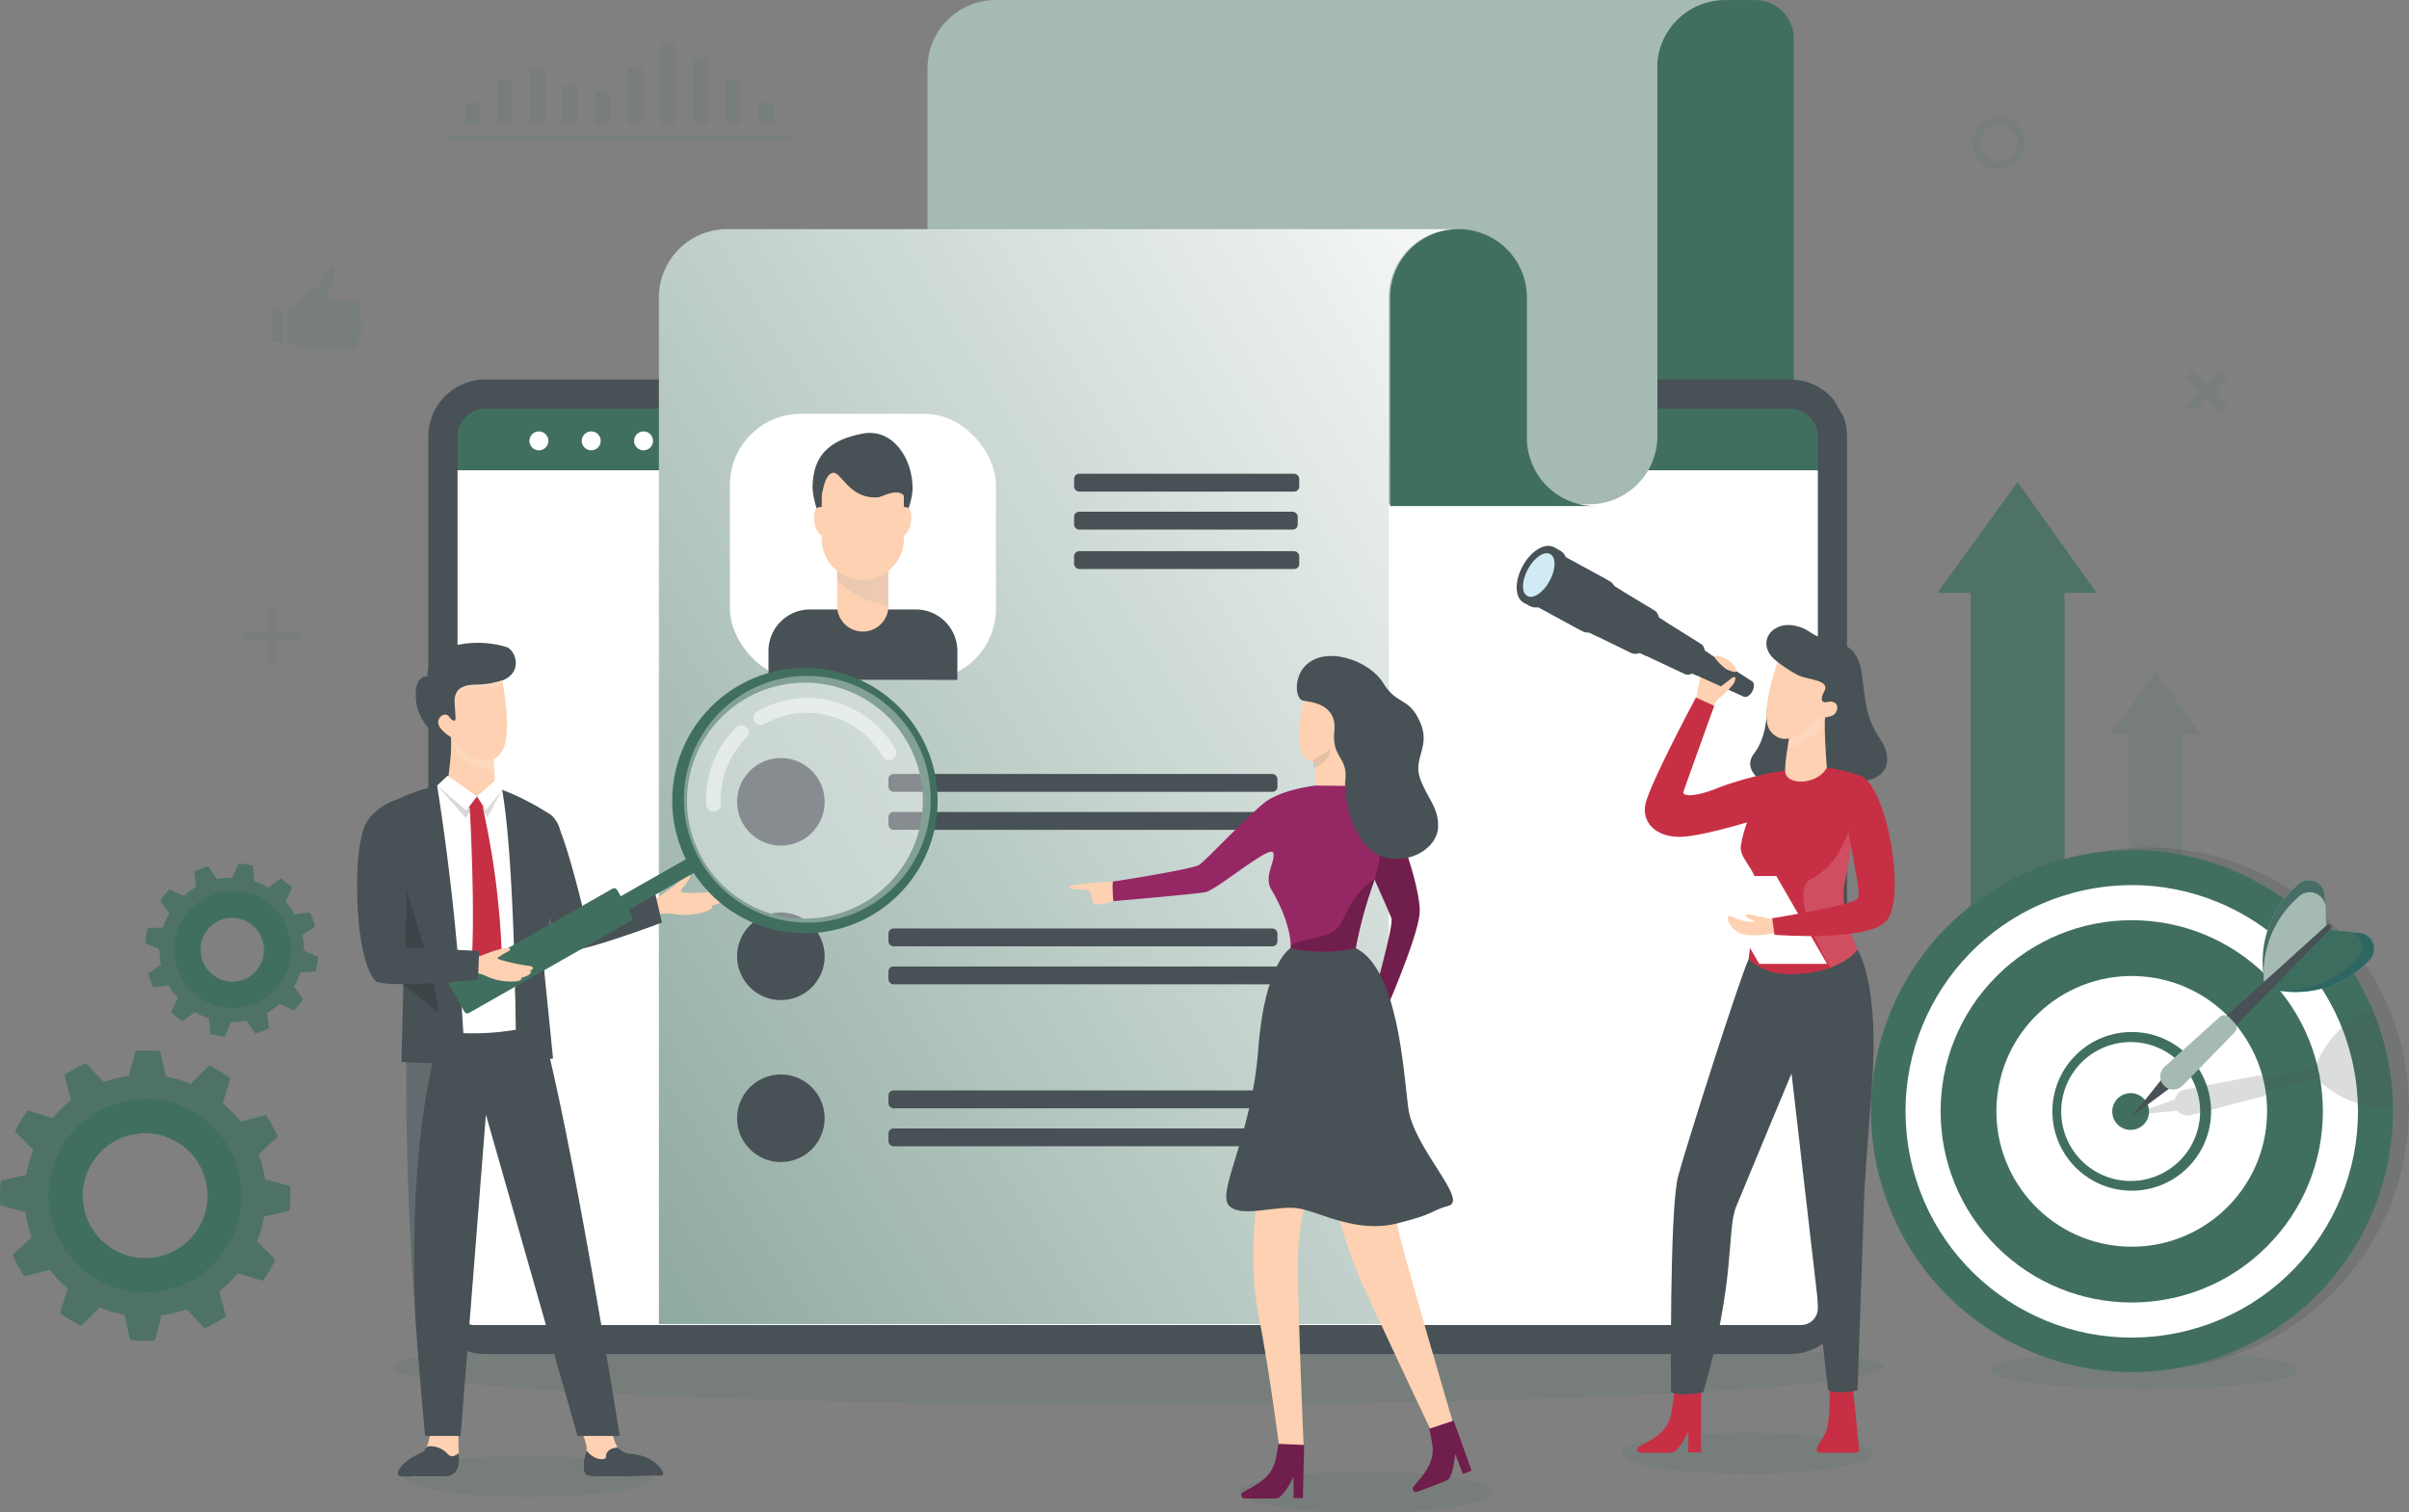 <svg xmlns="http://www.w3.org/2000/svg" xmlns:xlink="http://www.w3.org/1999/xlink" width="417.146" height="261.879" viewBox="0 0 417.146 261.879"><rect x="0" y="0" width="417.146" height="261.879" fill="#808080" stroke="none"/><defs><linearGradient id="linear-gradient" x1="131.122" y1="-5.356" x2="132.279" y2="-5.356" gradientUnits="objectBoundingBox"><stop offset="0" stop-color="#a1d5e0"></stop><stop offset="1" stop-color="#28b5c8"></stop></linearGradient><linearGradient id="linear-gradient-2" x1="132.991" y1="-6.141" x2="134.151" y2="-6.141" gradientUnits="objectBoundingBox"><stop offset="0" stop-color="#a4bab2"></stop><stop offset="1" stop-color="#416f5f" stop-opacity="0.8"></stop></linearGradient><linearGradient id="linear-gradient-3" x1="134.184" y1="-10.129" x2="135.312" y2="-10.129" xlink:href="#linear-gradient"></linearGradient><linearGradient id="linear-gradient-4" x1="-77.158" y1="371.592" x2="-76.45" y2="371.592" xlink:href="#linear-gradient"></linearGradient><linearGradient id="linear-gradient-5" x1="-87.201" y1="378.669" x2="-86.41" y2="378.669" xlink:href="#linear-gradient-2"></linearGradient><linearGradient id="linear-gradient-6" x1="-136.01" y1="387.853" x2="-134.82" y2="387.853" xlink:href="#linear-gradient"></linearGradient><linearGradient id="linear-gradient-7" x1="111.975" y1="-7.719" x2="113.066" y2="-7.719" xlink:href="#linear-gradient-2"></linearGradient><linearGradient id="linear-gradient-8" x1="1.122" y1="-0.034" x2="-0.855" y2="1.613" gradientUnits="objectBoundingBox"><stop offset="0" stop-color="#fff"></stop><stop offset="1" stop-color="#416f5f"></stop></linearGradient><linearGradient id="linear-gradient-9" x1="5.328" y1="0.916" x2="-8.022" y2="-0.367" gradientUnits="objectBoundingBox"><stop offset="0" stop-color="#fff"></stop><stop offset="0.66" stop-color="#6e6b6c"></stop><stop offset="1" stop-color="#231f20"></stop></linearGradient><linearGradient id="linear-gradient-10" x1="-18.077" y1="0.972" x2="-20.427" y2="0.207" gradientUnits="objectBoundingBox"><stop offset="0" stop-color="#fff"></stop><stop offset="1"></stop></linearGradient><linearGradient id="linear-gradient-11" x1="36.136" y1="7.325" x2="38.075" y2="7.325" xlink:href="#linear-gradient-10"></linearGradient><linearGradient id="linear-gradient-12" x1="-17.242" y1="0.5" x2="-16.242" y2="0.5" xlink:href="#linear-gradient-10"></linearGradient><linearGradient id="linear-gradient-13" x1="-10.011" y1="0.5" x2="-9.011" y2="0.5" xlink:href="#linear-gradient-10"></linearGradient><linearGradient id="linear-gradient-14" x1="-16.952" y1="1.296" x2="-17.229" y2="0.101" xlink:href="#linear-gradient-10"></linearGradient><linearGradient id="linear-gradient-15" x1="-15.647" y1="1.342" x2="-15.864" y2="-0.011" xlink:href="#linear-gradient-10"></linearGradient><linearGradient id="linear-gradient-16" x1="0.159" y1="3.741" x2="0.646" y2="-1.168" xlink:href="#linear-gradient-10"></linearGradient><linearGradient id="linear-gradient-17" x1="327.178" y1="0.5" x2="328.178" y2="0.5" xlink:href="#linear-gradient-10"></linearGradient><linearGradient id="linear-gradient-18" x1="474.174" y1="0.5" x2="475.174" y2="0.5" xlink:href="#linear-gradient-10"></linearGradient></defs><g id="recruitment" transform="translate(-51.879 -163.41)"><g id="Group_525" data-name="Group 525" transform="translate(430.481 227.662)" opacity="0.15"><path id="Path_643" data-name="Path 643" d="M694.29,277.335l-2.523-2.544,2.542-2.525-1.01-1.017-2.541,2.524-2.522-2.544-1.018,1.009,2.523,2.544-2.542,2.525,1.01,1.017,2.541-2.524,2.522,2.543Z" transform="translate(-687.199 -271.23)" fill="#416f5f"></path></g><ellipse id="Ellipse_13" data-name="Ellipse 13" cx="21.812" cy="3.537" rx="21.812" ry="3.537" transform="translate(266.575 418.214)" fill="#416f5f" opacity="0.15"></ellipse><path id="Path_646" data-name="Path 646" d="M168.925,590.011c0,1.953,9.765,3.537,21.811,3.537s21.812-1.584,21.812-3.537-9.765-3.537-21.812-3.537S168.925,588.058,168.925,590.011Z" transform="translate(-47.296 -170.95)" fill="#416f5f" opacity="0.15"></path><path id="Path_647" data-name="Path 647" d="M642.406,322.651l-13.679-19.2-13.885,19.2h5.752v65.691H636.86V322.651Z" transform="translate(-227.48 -56.586)" fill="#416f5f" opacity="0.8"></path><path id="Path_648" data-name="Path 648" d="M680.7,369.379l-7.771-10.911-7.889,10.911h3.268V406.7h9.241V369.379Z" transform="translate(-247.763 -78.818)" fill="#416f5f" opacity="0.15"></path><g id="Group_531" data-name="Group 531" transform="translate(374.209 309.033)"><path id="Path_649" data-name="Path 649" d="M683.487,559.293c0,1.805-11.906,3.269-26.592,3.269S630.3,561.1,630.3,559.293s11.906-3.268,26.593-3.268S683.487,557.488,683.487,559.293Z" transform="translate(-607.935 -467.679)" fill="#416f5f" opacity="0.15"></path><path id="Path_650" data-name="Path 650" d="M689.967,447.872a45.193,45.193,0,1,1-3.075-10.732A45.439,45.439,0,0,1,689.967,447.872Z" transform="translate(-595.706 -408.539)" fill="#485155" opacity="0.25"></path><path id="Path_651" data-name="Path 651" d="M685.322,448.6a45.191,45.191,0,1,1-3.074-10.731A45.459,45.459,0,0,1,685.322,448.6Z" transform="translate(-593.83 -408.835)" fill="#416f5f"></path><circle id="Ellipse_14" data-name="Ellipse 14" cx="39.167" cy="39.167" r="39.167" transform="translate(0.483 16.438) rotate(-11.753)" fill="#fff"></circle><circle id="Ellipse_15" data-name="Ellipse 15" cx="33.097" cy="33.097" r="33.097" transform="translate(0 46.806) rotate(-45)" fill="#416f5f"></circle><circle id="Ellipse_16" data-name="Ellipse 16" cx="23.436" cy="23.436" r="23.436" transform="translate(21.685 68.426) rotate(-85.715)" fill="#fff"></circle><circle id="Ellipse_17" data-name="Ellipse 17" cx="13.74" cy="13.74" r="13.74" transform="translate(32.709 33.432) rotate(-1.506)" fill="#416f5f"></circle><path id="Path_652" data-name="Path 652" d="M674.721,476.344a12.024,12.024,0,1,1-13.749-10.007A12.025,12.025,0,0,1,674.721,476.344Z" transform="translate(-616.225 -431.379)" fill="#fff"></path><path id="Path_653" data-name="Path 653" d="M671.983,483.714a3.185,3.185,0,1,1-3.642-2.651A3.184,3.184,0,0,1,671.983,483.714Z" transform="translate(-622.22 -437.373)" fill="#416f5f"></path><path id="Path_654" data-name="Path 654" d="M716.038,467.233a45.467,45.467,0,0,1,.552,6.442,17.521,17.521,0,0,1-11.882-3.89l-.773-.627c-.235-.166-.468-.343-.7-.524l-8.368,2.174a1.178,1.178,0,0,1-.85.879l-12.454,3.234a2.241,2.241,0,0,1-1.744-.257,2.28,2.28,0,0,1-.569-.492l-7.845.728,7.4-2.718a2.215,2.215,0,0,1,.131-.387,2.255,2.255,0,0,1,1.632-1.284l12.633-2.441a1.173,1.173,0,0,1,1.146.426l8.54-1.65q.223-.455.474-.893l.435-.894a17.5,17.5,0,0,1,9.167-8.558A45.28,45.28,0,0,1,716.038,467.233Z" transform="translate(-624.546 -427.464)" fill="#485155" opacity="0.2"></path><g id="Group_530" data-name="Group 530" transform="translate(46.927 6.767)"><g id="Group_527" data-name="Group 527" transform="translate(22.561)"><g id="Group_526" data-name="Group 526"><path id="Path_655" data-name="Path 655" d="M709.624,436.746l10.747-9.686-.176-3.74-.074-1.555a2.761,2.761,0,0,0-4.648-1.883l-.577.542a17.506,17.506,0,0,0-5.451,14.337l.089.99.088.982Z" transform="translate(-709.374 -419.13)" fill="url(#linear-gradient)"></path><path id="Path_656" data-name="Path 656" d="M709.624,436.746l10.747-9.686-.176-3.74-.074-1.555a2.761,2.761,0,0,0-4.648-1.883l-.577.542a17.506,17.506,0,0,0-5.451,14.337l.089.99.088.982Z" transform="translate(-709.374 -419.13)" fill="#315347" opacity="0.8"></path><path id="Path_657" data-name="Path 657" d="M709.728,438.158v.012l10.747-9.686-.1-3.2a2.757,2.757,0,0,0-4.647-1.882l-.578.542a17.507,17.507,0,0,0-5.515,13.227c.008.336.026.674.055,1.011Z" transform="translate(-709.479 -420.554)" fill="url(#linear-gradient-2)"></path></g><path id="Path_658" data-name="Path 658" d="M709.792,442.123l10.748-9.686-10.749,9.674Z" transform="translate(-709.543 -424.507)" fill="url(#linear-gradient-3)"></path></g><path id="Path_659" data-name="Path 659" d="M678.387,478.006l-1.532-1.593-5.338,6.668Z" transform="translate(-671.516 -442.277)" fill="#485155"></path><g id="Group_529" data-name="Group 529" transform="translate(23.864 8.604)"><g id="Group_528" data-name="Group 528"><path id="Path_660" data-name="Path 660" d="M711.592,443.936l10.189-10.272,3.727.355,1.549.148a2.761,2.761,0,0,1,1.657,4.733l-.569.55a17.506,17.506,0,0,1-14.582,4.759l-.984-.136-.977-.135Z" transform="translate(-711.573 -433.607)" fill="url(#linear-gradient-4)"></path><path id="Path_661" data-name="Path 661" d="M711.592,443.936l10.189-10.272,3.727.355,1.549.148a2.761,2.761,0,0,1,1.657,4.733l-.569.55a17.506,17.506,0,0,1-14.582,4.759l-.984-.136-.977-.135Z" transform="translate(-711.573 -433.607)" fill="#315347" opacity="0.8"></path><path id="Path_662" data-name="Path 662" d="M711.591,443.9h-.012l10.189-10.272-.038-.057,3.224.307a2.756,2.756,0,0,1,1.658,4.732l-.57.552a17.51,17.51,0,0,1-13.475,4.875c-.336-.024-.672-.059-1.007-.1Z" transform="translate(-711.561 -433.568)" fill="url(#linear-gradient-5)"></path></g><path id="Path_663" data-name="Path 663" d="M711.592,443.936l10.189-10.272L711.6,443.937Z" transform="translate(-711.574 -433.607)" fill="url(#linear-gradient-6)"></path></g><path id="Path_664" data-name="Path 664" d="M680.9,459.565h0a1.631,1.631,0,0,0,2.343.008l26.207-26.855a.444.444,0,0,0,0-.619h0a.444.444,0,0,0-.618-.021l-27.851,25.145A1.631,1.631,0,0,0,680.9,459.565Z" transform="translate(-675.124 -424.316)" fill="#485155"></path><path id="Path_665" data-name="Path 665" d="M680.356,467.3a2.254,2.254,0,0,0-.732,1.943,2.207,2.207,0,0,0,.413,1.061,2.264,2.264,0,0,0,3.455.256l8.985-9.208a1.178,1.178,0,0,0,.006-1.639l-.939-.976a1.178,1.178,0,0,0-1.638-.058Z" transform="translate(-674.786 -434.987)" fill="url(#linear-gradient-7)"></path></g></g><path id="Rectangle_178" data-name="Rectangle 178" d="M6.647,0H17.023A6.647,6.647,0,0,1,23.67,6.647V87.279a0,0,0,0,1,0,0H0a0,0,0,0,1,0,0V6.647A6.647,6.647,0,0,1,6.647,0Z" transform="translate(338.822 163.432)" fill="#416f5f"></path><g id="Group_532" data-name="Group 532" transform="translate(98.89 209.79)" opacity="0.15"><path id="Path_666" data-name="Path 666" d="M136.855,247.53a12.824,12.824,0,0,1,3.275-2.713c1.677-.782,2.459-3.577,3.074-3.577s.336,1.453-.056,2.795-1.621,2.739-.67,2.963a29.114,29.114,0,0,0,4.472,0s1.174,7.658-.838,8.161a30.158,30.158,0,0,1-8.078.067,8.417,8.417,0,0,1-2.46-1.082.3.3,0,0,1-.139-.251v-5.515a.3.3,0,0,1,.247-.291A2.1,2.1,0,0,0,136.855,247.53Z" transform="translate(-132.653 -241.239)" fill="#416f5f"></path><path id="Path_667" data-name="Path 667" d="M155.232,252.053a1.156,1.156,0,1,1-1.156-1.156A1.156,1.156,0,0,1,155.232,252.053Z" transform="translate(-139.719 -245.142)" fill="#416f5f"></path><path id="Path_668" data-name="Path 668" d="M155.7,255.931a1.156,1.156,0,1,1-1.156-1.155A1.156,1.156,0,0,1,155.7,255.931Z" transform="translate(-139.909 -246.709)" fill="#416f5f"></path><path id="Path_669" data-name="Path 669" d="M155.656,259.67a1.016,1.016,0,1,1-1.016-1.015A1.016,1.016,0,0,1,155.656,259.67Z" transform="translate(-140.004 -248.276)" fill="#416f5f"></path><path id="Path_670" data-name="Path 670" d="M154.59,262.561a.911.911,0,1,1-.911-.911A.911.911,0,0,1,154.59,262.561Z" transform="translate(-139.657 -249.487)" fill="#416f5f"></path><path id="Path_671" data-name="Path 671" d="M152.465,264.266l-2.186.16v-.908h3.145l-.14.239A1.033,1.033,0,0,1,152.465,264.266Z" transform="translate(-138.652 -250.241)" fill="#416f5f"></path><rect id="Rectangle_179" data-name="Rectangle 179" width="1.985" height="5.932" rx="0.487" transform="translate(0 6.911)" fill="#416f5f"></rect></g><g id="Group_545" data-name="Group 545" transform="translate(129.22 171.151)" opacity="0.15"><g id="Group_544" data-name="Group 544" transform="translate(3.216 0)"><g id="Group_533" data-name="Group 533" transform="translate(22.574 8.27)"><rect id="Rectangle_180" data-name="Rectangle 180" width="2.539" height="5.321" fill="#416f5f"></rect></g><g id="Group_534" data-name="Group 534" transform="translate(16.93 7.054)"><rect id="Rectangle_181" data-name="Rectangle 181" width="2.539" height="6.537" fill="#416f5f"></rect></g><g id="Group_535" data-name="Group 535" transform="translate(11.287 4.162)"><rect id="Rectangle_182" data-name="Rectangle 182" width="2.54" height="9.429" fill="#416f5f"></rect></g><g id="Group_536" data-name="Group 536" transform="translate(5.643 6.066)"><rect id="Rectangle_183" data-name="Rectangle 183" width="2.54" height="7.524" fill="#416f5f"></rect></g><g id="Group_537" data-name="Group 537" transform="translate(0 10.087)"><rect id="Rectangle_184" data-name="Rectangle 184" width="2.54" height="3.504" fill="#416f5f"></rect></g><g id="Group_538" data-name="Group 538" transform="translate(50.807 10.087)"><rect id="Rectangle_185" data-name="Rectangle 185" width="2.54" height="3.504" fill="#416f5f"></rect></g><g id="Group_543" data-name="Group 543" transform="translate(28.209)"><g id="Group_539" data-name="Group 539" transform="translate(16.93 6.144)"><rect id="Rectangle_186" data-name="Rectangle 186" width="2.539" height="7.447" fill="#416f5f"></rect></g><g id="Group_540" data-name="Group 540" transform="translate(11.287 2.342)"><rect id="Rectangle_187" data-name="Rectangle 187" width="2.539" height="11.249" fill="#416f5f"></rect></g><g id="Group_541" data-name="Group 541" transform="translate(5.643)"><rect id="Rectangle_188" data-name="Rectangle 188" width="2.54" height="13.591" fill="#416f5f"></rect></g><g id="Group_542" data-name="Group 542" transform="translate(0 4.021)"><rect id="Rectangle_189" data-name="Rectangle 189" width="2.54" height="9.57" fill="#416f5f"></rect></g></g></g><rect id="Rectangle_190" data-name="Rectangle 190" width="59.778" height="0.779" transform="translate(0 15.646)" fill="#416f5f"></rect></g><path id="Path_672" data-name="Path 672" d="M424.042,556.167c0,3.6-57.816,6.518-129.138,6.518s-129.137-2.918-129.137-6.518,57.817-6.518,129.137-6.518S424.042,552.567,424.042,556.167Z" transform="translate(-46.019 -156.07)" fill="#416f5f" opacity="0.15"></path><g id="Group_554" data-name="Group 554" transform="translate(126.055 229.124)"><g id="Group_549" data-name="Group 549" transform="translate(9.969 8.988)"><g id="Group_546" data-name="Group 546" transform="translate(18.121)"><path id="Path_673" data-name="Path 673" d="M226.761,290.4a1.636,1.636,0,1,1-1.636-1.636A1.636,1.636,0,0,1,226.761,290.4Z" transform="translate(-223.489 -288.765)" fill="#004b6a"></path></g><g id="Group_547" data-name="Group 547" transform="translate(9.06)"><path id="Path_674" data-name="Path 674" d="M211.557,290.4a1.636,1.636,0,1,1-1.636-1.636A1.636,1.636,0,0,1,211.557,290.4Z" transform="translate(-208.285 -288.765)" fill="#004b6a"></path></g><g id="Group_548" data-name="Group 548"><path id="Path_675" data-name="Path 675" d="M196.353,290.4a1.636,1.636,0,1,1-1.636-1.636A1.636,1.636,0,0,1,196.353,290.4Z" transform="translate(-193.081 -288.765)" fill="#004b6a"></path></g></g><path id="Path_676" data-name="Path 676" d="M420.383,286.962V436a4.8,4.8,0,0,1-4.793,4.794H189.632A4.787,4.787,0,0,1,184.839,436V286.962a4.786,4.786,0,0,1,4.793-4.793H415.59c.083,0,.167,0,.249.007s.162.013.243.021.16.017.238.03c.048.008.1.015.147.025s.1.02.157.03.078.018.116.028.051.013.073.018c.058.015.114.03.17.048a4.817,4.817,0,0,1,.469.169,3.729,3.729,0,0,1,.42.2c.058.03.117.063.172.1s.114.069.17.107.109.073.162.111.1.071.145.109.111.086.167.134.1.086.15.132a4.467,4.467,0,0,1,.4.415c.03.036.061.074.089.109q.095.118.182.243c.035.051.071.1.1.15a1.714,1.714,0,0,1,.094.15c.023.036.043.071.061.106.005,0,.005.005.005.005.035.063.069.124.1.188s.074.144.1.218c.017.036.033.073.048.111.03.069.055.137.081.208s.048.142.071.213a4.646,4.646,0,0,1,.139.593c.013.071.023.142.033.213a.233.233,0,0,1,0,.041c.008.073.015.15.02.225a1.225,1.225,0,0,1,.008.142C420.38,286.833,420.383,286.9,420.383,286.962Z" transform="translate(-179.781 -277.112)" fill="#dcf4fe"></path><path id="Path_677" data-name="Path 677" d="M186.2,442.42a9.862,9.862,0,0,1-9.851-9.85V283.533a9.862,9.862,0,0,1,9.851-9.85H412.16c.187,0,.376.005.558.017.141.008.284.021.429.035.172.017.368.041.56.073.055.008.133.021.218.037s.171.032.256.049.193.041.291.065l.213.053c.125.033.243.067.363.1.3.091.6.2.894.322a8.731,8.731,0,0,1,.914.436c.122.066.242.134.359.206.136.08.268.164.4.254.085.057.35.244.35.244.1.077.189.142.275.21s.2.154.309.251c.1.083.2.17.295.261a9.557,9.557,0,0,1,.828.865l.045.053,1.679,2.888c.014.036.026.073.04.109.043.122.083.241.122.362l.029.091a9.6,9.6,0,0,1,.282,1.2c.016.092.03.182.043.274.022.136.038.271.049.406.007.07.014.141.019.213.013.146.021.3.025.449,0,.105.006.211.006.32V432.57a9.861,9.861,0,0,1-9.851,9.85Z" transform="translate(-176.352 -273.683)" fill="#485155"></path><path id="Path_678" data-name="Path 678" d="M420.383,286.962V436a4.8,4.8,0,0,1-4.793,4.794H189.632A4.787,4.787,0,0,1,184.839,436V286.962a4.786,4.786,0,0,1,4.793-4.793H415.59c.083,0,.167,0,.249.007s.162.013.243.021.16.017.238.03c.048.008.1.015.147.025s.1.02.157.03.078.018.116.028.051.013.073.018c.058.015.114.03.17.048a4.817,4.817,0,0,1,.469.169,3.729,3.729,0,0,1,.42.2c.058.03.117.063.172.1s.114.069.17.107.109.073.162.111.1.071.145.109.111.086.167.134.1.086.15.132a4.467,4.467,0,0,1,.4.415c.03.036.061.074.089.109q.095.118.182.243c.035.051.071.1.1.15a1.714,1.714,0,0,1,.094.15c.023.036.043.071.061.106.005,0,.005.005.005.005.035.063.069.124.1.188s.074.144.1.218c.017.036.033.073.048.111.03.069.055.137.081.208s.048.142.071.213a4.646,4.646,0,0,1,.139.593c.013.071.023.142.033.213a.233.233,0,0,1,0,.041c.008.073.015.15.02.225a1.225,1.225,0,0,1,.008.142C420.38,286.833,420.383,286.9,420.383,286.962Z" transform="translate(-179.781 -277.112)" fill="#416f5f"></path><path id="Rectangle_191" data-name="Rectangle 191" d="M0,0H235.544a0,0,0,0,1,0,0V145.1a2.9,2.9,0,0,1-2.9,2.9H2.9A2.9,2.9,0,0,1,0,145.1V0A0,0,0,0,1,0,0Z" transform="translate(5.057 15.711)" fill="#fff"></path><g id="Group_553" data-name="Group 553" transform="translate(17.508 8.988)"><g id="Group_550" data-name="Group 550" transform="translate(18.121)"><path id="Path_679" data-name="Path 679" d="M239.413,290.4a1.636,1.636,0,1,1-1.636-1.636A1.636,1.636,0,0,1,239.413,290.4Z" transform="translate(-236.141 -288.765)" fill="#fff"></path></g><g id="Group_551" data-name="Group 551" transform="translate(9.061)"><path id="Path_680" data-name="Path 680" d="M224.209,290.4a1.636,1.636,0,1,1-1.636-1.636A1.636,1.636,0,0,1,224.209,290.4Z" transform="translate(-220.937 -288.765)" fill="#fff"></path></g><g id="Group_552" data-name="Group 552"><path id="Path_681" data-name="Path 681" d="M209,290.4a1.636,1.636,0,1,1-1.636-1.636A1.636,1.636,0,0,1,209,290.4Z" transform="translate(-205.732 -288.765)" fill="#fff"></path></g></g><line id="Line_25" data-name="Line 25" y2="0.571" transform="translate(202.283 68.676)" fill="#485155"></line></g><path id="Path_682" data-name="Path 682" d="M459.557,163.41H333.219a11.834,11.834,0,0,0-11.836,11.836v75.487H435.949A11.831,11.831,0,0,0,447.78,238.9V174.113A11.833,11.833,0,0,1,459.557,163.41Z" transform="translate(-108.9)" fill="#a4bab2"></path><path id="Path_683" data-name="Path 683" d="M479.5,266.1V241.825a11.836,11.836,0,1,0-23.672,0v36.11h35.5A11.833,11.833,0,0,1,479.5,266.1Z" transform="translate(-163.224 -26.903)" fill="#416f5f"></path><path id="Path_684" data-name="Path 684" d="M381.578,229.989a11.837,11.837,0,0,0-11.836,11.836V419.592h-126.4V241.825a11.834,11.834,0,0,1,11.836-11.836Z" transform="translate(-77.367 -26.903)" fill="url(#linear-gradient-8)"></path><rect id="Rectangle_192" data-name="Rectangle 192" width="46.072" height="46.072" rx="12.325" transform="translate(178.268 235.056)" fill="#fff"></rect><g id="Group_555" data-name="Group 555" transform="translate(184.949 238.37)"><path id="Path_685" data-name="Path 685" d="M307.889,347.689v5H275.18v-5a7.194,7.194,0,0,1,7.2-7.193h18.313A7.194,7.194,0,0,1,307.889,347.689Z" transform="translate(-275.18 -309.927)" fill="#485155"></path><path id="Path_686" data-name="Path 686" d="M304.019,324.383v8.985a4.441,4.441,0,0,1-4.436,4.444h-.009a4.441,4.441,0,0,1-4.436-4.444v-8.985Z" transform="translate(-283.245 -303.416)" fill="#fdd1b1"></path><path id="Path_687" data-name="Path 687" d="M295.138,325.015l.26-.632h8.621v8.9a15.144,15.144,0,0,1-8.881-4.444Z" transform="translate(-283.245 -303.416)" opacity="0.21" fill="url(#linear-gradient-9)" style="mix-blend-mode: multiply;isolation: isolate"></path><path id="Path_688" data-name="Path 688" d="M305.308,298.79a11.1,11.1,0,0,1-2.445,6.5,6.89,6.89,0,0,1-6.173,2.978c-2.952,0-4.182.039-5.92-2.077a14.3,14.3,0,0,1-2.78-7.4c0-5.233,2.446-8.308,8.7-9.476C301.835,288.353,305.308,293.556,305.308,298.79Z" transform="translate(-280.356 -289.198)" fill="#485155"></path><path id="Path_689" data-name="Path 689" d="M304.878,305.3v9a7.117,7.117,0,0,1-14.223,0v-9Z" transform="translate(-281.433 -295.703)" fill="#fdd1b1"></path><path id="Path_690" data-name="Path 690" d="M289.75,304.816s-.307-2.288,1.8-1.909,5.686,2.6,8.773,1.3,3.646,0,3.646,0,1.995.325,1.182-1.57a4.821,4.821,0,0,0-5.045-3.195c-2.382.379-7.526,1.841-8.718,1.841a9.358,9.358,0,0,0-2.978.819Z" transform="translate(-280.528 -293.316)" fill="#485155"></path><path id="Path_691" data-name="Path 691" d="M289.748,310.742s-1.394-.413-1.335,1.928,1.335,3.03,1.335,3.03l.858-2.493Z" transform="translate(-280.526 -297.892)" fill="#fdd1b1"></path><path id="Path_692" data-name="Path 692" d="M313.846,310.742s1.394-.413,1.335,1.928-1.335,3.03-1.335,3.03l-.858-2.493Z" transform="translate(-290.457 -297.892)" fill="#fdd1b1"></path><path id="Path_693" data-name="Path 693" d="M290.65,305.178s.276-3.925,1.825-4.372,2.753,4.516,7.877,4.239-1.921,5.434-1.921,5.434Z" transform="translate(-281.431 -293.877)" fill="#fdd1b1"></path></g><g id="Group_556" data-name="Group 556" transform="translate(179.519 294.666)"><path id="Path_694" data-name="Path 694" d="M281.222,391.244a7.577,7.577,0,1,1-7.577-7.577A7.577,7.577,0,0,1,281.222,391.244Z" transform="translate(-266.068 -383.667)" fill="#485155"></path><rect id="Rectangle_193" data-name="Rectangle 193" width="67.359" height="3.09" rx="0.868" transform="translate(26.204 2.756)" fill="#485155"></rect><rect id="Rectangle_194" data-name="Rectangle 194" width="73.665" height="3.09" rx="0.868" transform="translate(26.204 9.336)" fill="#485155"></rect></g><g id="Group_557" data-name="Group 557" transform="translate(237.872 245.437)"><rect id="Rectangle_195" data-name="Rectangle 195" width="38.981" height="3.09" rx="0.868" fill="#485155"></rect><rect id="Rectangle_196" data-name="Rectangle 196" width="38.722" height="3.09" rx="0.868" transform="translate(0 6.58)" fill="#485155"></rect><rect id="Rectangle_197" data-name="Rectangle 197" width="38.981" height="3.09" rx="0.868" transform="translate(0 13.406)" fill="#485155"></rect></g><g id="Group_558" data-name="Group 558" transform="translate(179.519 321.417)"><path id="Path_695" data-name="Path 695" d="M281.222,436.133a7.577,7.577,0,1,1-7.577-7.577A7.577,7.577,0,0,1,281.222,436.133Z" transform="translate(-266.068 -428.556)" fill="#485155"></path><rect id="Rectangle_198" data-name="Rectangle 198" width="67.359" height="3.09" rx="0.868" transform="translate(26.204 2.756)" fill="#485155"></rect><rect id="Rectangle_199" data-name="Rectangle 199" width="73.665" height="3.09" rx="0.868" transform="translate(26.204 9.336)" fill="#485155"></rect></g><g id="Group_559" data-name="Group 559" transform="translate(179.519 349.46)"><path id="Path_696" data-name="Path 696" d="M281.222,483.192a7.577,7.577,0,1,1-7.577-7.577A7.577,7.577,0,0,1,281.222,483.192Z" transform="translate(-266.068 -475.615)" fill="#485155"></path><rect id="Rectangle_200" data-name="Rectangle 200" width="67.359" height="3.09" rx="0.868" transform="translate(26.204 2.756)" fill="#485155"></rect><rect id="Rectangle_201" data-name="Rectangle 201" width="73.665" height="3.09" rx="0.868" transform="translate(26.204 9.336)" fill="#485155"></rect></g><g id="Group_566" data-name="Group 566" transform="translate(113.718 274.698)"><g id="Group_560" data-name="Group 560" transform="translate(38.175 131.639)"><path id="Path_697" data-name="Path 697" d="M221.39,583.647c.626.238,8.659.1,12.006.032a.763.763,0,0,0,.506-1.318,7.736,7.736,0,0,0-4.819-1.955,2.7,2.7,0,0,1-2.159-1.048,13.431,13.431,0,0,1-1.652-5.662c.024-.353-.729-.85-.7-1.238.279-3.428-4.863.519-4.863.519a4.292,4.292,0,0,1,.382,1.576c-.032,1.006,1.437,3.556,1.151,4.727-.041.172-.087.337-.136.493C220.472,581.733,220.6,583.343,221.39,583.647Z" transform="translate(-219.71 -571.057)" fill="#fdd1b1"></path><path id="Path_698" data-name="Path 698" d="M222.063,588.882c.678.258,10.041.074,12.734.016.346-.007.482-.368.328-.678-.537-1.081-2.061-2.782-5.282-3.086a3.6,3.6,0,0,1-2.526-1.122c-1.129.067-2.029.567-2.006,1.6.013.607-1.9.777-3.395-1.1-.041.172-.087.337-.136.493C221.146,586.968,221.274,588.578,222.063,588.882Z" transform="translate(-220.383 -576.292)" fill="#485155"></path></g><g id="Group_561" data-name="Group 561" transform="translate(7.042 130.318)"><path id="Path_699" data-name="Path 699" d="M169.687,580.2a1.52,1.52,0,0,0,.973,2.691h5.887c1.052,0,2.5-.838,2.222-3.526-.017-.165-.032-.337-.043-.513-.1-1.308-.1-2.84-.07-4.116.037-1.506.113-2.652.113-2.652l-4.485-2.7-.892-.538s.029.184.07.505a33.934,33.934,0,0,1,.282,5.386,6.9,6.9,0,0,1-.8,3.419,1.448,1.448,0,0,1-.6.508A10.6,10.6,0,0,0,169.687,580.2Z" transform="translate(-168.14 -568.84)" fill="#fdd1b1"></path><path id="Path_700" data-name="Path 700" d="M167.516,588.027a.584.584,0,0,0,.535.818h7.822c1.052,0,2.5-.838,2.222-3.526-.017-.165-.032-.337-.043-.512-.8.512-1.26.814-1.939.156a3.978,3.978,0,0,0-3.326-1.342c-.48.068-.589.614-.781.782a1.269,1.269,0,0,1-.341.216C168.9,585.779,167.887,587.166,167.516,588.027Z" transform="translate(-167.467 -574.799)" fill="#485155"></path></g><path id="Path_701" data-name="Path 701" d="M171.5,506.7v.051q.659,9.355,1.685,20.357h6.156l4.376-55.628,15.874,55.628H206.9s-8.674-54.318-13.6-71.153-23.143-1.085-23.143-1.085-.03.5-.07,1.5C169.894,461.284,169.495,478.25,171.5,506.7Z" transform="translate(-161.416 -389.768)" fill="#485155"></path><path id="Path_702" data-name="Path 702" d="M171.5,512.251c-1.337-33.558,4.178-48.48,4.178-48.48l-5.591-1.852C169.894,466.834,169.495,483.8,171.5,512.251Z" transform="translate(-161.416 -395.318)" opacity="0.15" fill="url(#linear-gradient-10)" style="mix-blend-mode: multiply;isolation: isolate"></path><path id="Path_703" data-name="Path 703" d="M242.014,421.819l-.055.476-.252,2.291s.4-.117.97-.219a7.921,7.921,0,0,1,2.156-.135c.079.008.16.023.237.035a11.355,11.355,0,0,0,6.192-.557c1-.486.582-.863.582-.863,2.24-.492,2.021-1.379,1.539-1.393-.448-.016-1.555.085-1.689.1.955-.153,1.851-.588,1.834-.94-.016-.327-.465-.4-1.357-.229a25.716,25.716,0,0,1-4.981.238c-1.163-.126-.666-.447-.136-1.142s1.362-1.729.886-2.029-2.2,1.727-2.856,2.175c-.25.175-.768.543-1.3.931C242.926,421.163,242.014,421.819,242.014,421.819Z" transform="translate(-190.423 -377.336)" fill="#fdd1b1"></path><path id="Path_704" data-name="Path 704" d="M207.338,408.276c-1,2.806-1.812,5.626-1.812,5.626s3.175,8.309,5.59,10.232a2.214,2.214,0,0,0,.356.243c1.8.966,17.11-4.836,17.11-4.836l-1.117-4.858-12.012,2.667a.5.5,0,0,1-.6-.379c-.545-2.385-3.41-13.573-4.707-14.912C209.378,401.261,208.46,405.155,207.338,408.276Z" transform="translate(-175.803 -371.087)" fill="#485155"></path><path id="Path_705" data-name="Path 705" d="M207.338,412.5c-1,2.806-1.812,5.626-1.812,5.626s3.175,8.309,5.59,10.232c-3.011-5.693-3.462-15.946-3.462-15.946Z" transform="translate(-175.803 -375.315)" opacity="0.15" fill="url(#linear-gradient-11)" style="mix-blend-mode: multiply;isolation: isolate"></path><path id="Path_706" data-name="Path 706" d="M160.288,407.679a37.438,37.438,0,0,0,1.569,4.981,66.515,66.515,0,0,1,4.037,20.185,33.36,33.36,0,0,0,5.258,1.07,54.836,54.836,0,0,0,17.935-1.09c0-13.408,4.446-34.547,1.711-36.328s-8.145-4.991-12.864-5.405l-5.056-.151c-10.819,2.312-12.868,5.94-12.868,5.94S158.688,400.871,160.288,407.679Z" transform="translate(-157.204 -366.637)" fill="#485155"></path><path id="Path_707" data-name="Path 707" d="M178.894,391.646a423.436,423.436,0,0,1,4.536,42.879,45.023,45.023,0,0,0,9.088-.593s-.235-29.694-2.368-41.528l-4.355,1.13Z" transform="translate(-165.042 -366.922)" fill="#fff"></path><path id="Path_708" data-name="Path 708" d="M178.894,391.646l4.961,5.611,1.939-2.536,1.819,2.392,2.536-4.709-4.355,1.13Z" transform="translate(-165.042 -366.922)" opacity="0.15" fill="url(#linear-gradient-12)" style="mix-blend-mode: multiply;isolation: isolate"></path><path id="Path_709" data-name="Path 709" d="M172.782,360.512c.629,4.843,6.783,8.471,6.783,8.471a35.7,35.7,0,0,1,2.238-6.714c1.157-2.5,2.767-4.823,4.843-5.266,4.757-1.019,3.577-5.309,1.841-6.069a17.071,17.071,0,0,0-10.908.278c-3.014,1.229-2.857,4.748-2.857,4.748S172.154,355.669,172.782,360.512Z" transform="translate(-162.532 -350.158)" fill="#485155"></path><path id="Path_710" data-name="Path 710" d="M181.951,384.572s2.72,2.362,5.077,2.306a3.555,3.555,0,0,0,3.134-1.433l-.136-3.1-.121-2.856-7.332-4.295-.02-.015v.051c0,.182,0,.827,0,1.589-.005,1.014-.02,2.235-.055,2.821C182.41,380.879,181.951,384.572,181.951,384.572Z" transform="translate(-166.277 -360.269)" fill="#fdd1b1"></path><path id="Path_711" data-name="Path 711" d="M190.693,396.1s-.894,1.334-1.5,1.437-1.887-1.437-1.887-1.437l1.887-1.283Z" transform="translate(-168.442 -368.202)" fill="#c73044"></path><path id="Path_712" data-name="Path 712" d="M188.642,425.3l3.154,5.435,2.18-5.642A139.9,139.9,0,0,0,190.5,397.1l-.777.106-1.368.187S189.4,415.8,188.642,425.3Z" transform="translate(-168.867 -369.127)" fill="#c73044"></path><path id="Path_713" data-name="Path 713" d="M185.795,392.379l-1.836,2.412-5.064-4.3,1.821-1.7Z" transform="translate(-165.042 -365.767)" fill="#fff"></path><path id="Path_714" data-name="Path 714" d="M193.6,390.165l-3.13,2.771,1.565,2.412,2.79-3.542Z" transform="translate(-169.721 -366.324)" fill="#fff"></path><path id="Path_715" data-name="Path 715" d="M160.824,417.561a37.438,37.438,0,0,0,1.569,4.981,66.515,66.515,0,0,1,4.037,20.185,33.36,33.36,0,0,0,5.258,1.07,2.763,2.763,0,0,0,.257-.787c.767-4.521-6.863-27.613-6.863-27.613S162.676,416.577,160.824,417.561Z" transform="translate(-157.74 -376.519)" opacity="0.15" fill="url(#linear-gradient-13)" style="mix-blend-mode: multiply;isolation: isolate"></path><path id="Path_716" data-name="Path 716" d="M182.776,376.524c.025.105.045.207.076.308,1.085,4.2,5.011,5.375,7.478,5.526l-.121-2.856-7.332-4.295a.146.146,0,0,0-.02.036A1.873,1.873,0,0,0,182.776,376.524Z" transform="translate(-166.582 -360.279)" opacity="0.15" fill="url(#linear-gradient-14)" style="mix-blend-mode: multiply;isolation: isolate"></path><path id="Path_717" data-name="Path 717" d="M179.231,368.522c.143,1.21,2.209,2.414,2.209,2.414,1.6,2.372,5.224,5.667,8.176,3.248,2.452-2.014,1.3-9.709.833-12.252-.09-.519-.157-.824-.157-.824a15.464,15.464,0,0,1-4.419.729c-2.238,0-3.919.614-3.815,3.1,0,0,0,.014,0,.019a1.031,1.031,0,0,0,0,.172c.191,2.648.257,2.909-.1,2.943s-.757-.562-.89-.728C180.478,366.6,179.083,367.308,179.231,368.522Z" transform="translate(-165.174 -354.583)" fill="#fdd1b1"></path><path id="Path_718" data-name="Path 718" d="M183.981,364.936a2.969,2.969,0,0,1,2.595-2.536c1.722-.2,3.1.139,5.8-.468-.09-.519-.157-.824-.157-.824a15.464,15.464,0,0,1-4.419.729C185.557,361.837,183.876,362.451,183.981,364.936Z" transform="translate(-167.096 -354.583)" opacity="0.15" fill="url(#linear-gradient-15)" style="mix-blend-mode: multiply;isolation: isolate"></path><g id="Group_565" data-name="Group 565" transform="translate(15.691 4.363)"><g id="Group_562" data-name="Group 562" transform="translate(44.733 9.949)" opacity="0.5" style="mix-blend-mode: screen;isolation: isolate"><path id="Path_719" data-name="Path 719" d="M257.233,388.456a1.27,1.27,0,0,1-.164-.564,17.56,17.56,0,0,1,5.133-13.345,1.278,1.278,0,1,1,1.8,1.812,15,15,0,0,0-4.384,11.4,1.278,1.278,0,0,1-2.388.7Z" transform="translate(-257.045 -374.174)" fill="#fff"></path></g><g id="Group_563" data-name="Group 563" transform="translate(52.956 5.215)" opacity="0.5" style="mix-blend-mode: screen;isolation: isolate"><path id="Path_720" data-name="Path 720" d="M271.011,370.261a1.278,1.278,0,0,1,.479-1.743,17.55,17.55,0,0,1,23.9,6.577,1.278,1.278,0,0,1-2.222,1.263,14.991,14.991,0,0,0-20.418-5.618A1.278,1.278,0,0,1,271.011,370.261Z" transform="translate(-270.844 -366.231)" fill="#fff"></path></g><rect id="Rectangle_202" data-name="Rectangle 202" width="2.736" height="39.577" transform="translate(42.794 32.238) rotate(60.385)" fill="#416f5f"></rect><g id="Group_564" data-name="Group 564" transform="translate(38.88)"><path id="Path_721" data-name="Path 721" d="M250.222,391.811a22.979,22.979,0,1,1,31.334,8.621A23.006,23.006,0,0,1,250.222,391.811Zm37.732-21.449a20.424,20.424,0,1,0-7.662,27.848A20.446,20.446,0,0,0,287.954,370.362Z" transform="translate(-247.224 -357.479)" fill="#416f5f"></path></g><rect id="Rectangle_203" data-name="Rectangle 203" width="6.428" height="33.409" rx="0.574" transform="translate(29.043 37.93) rotate(60.382)" fill="#416f5f"></rect></g><path id="Path_722" data-name="Path 722" d="M188.569,440.715l-.162.406-.771,1.962s.383-.008.909.039a7.242,7.242,0,0,1,1.936.4c.068.026.136.057.2.086a10.373,10.373,0,0,0,5.6.99c1-.189.72-.623.72-.623,1.554-.268,1.965-1.065,1.542-1.193a6.009,6.009,0,0,0-1.365.013c.88.094,1.775-.076,1.844-.391.064-.292-.315-.467-1.143-.527a30.993,30.993,0,0,1-4.454-.983c-1.008-.317-.414-.369.21-.835.642-.479,1.724-.729,1.376-1.108s-2.524.321-3.207.56c-.263.094-.807.3-1.374.509C189.532,440.353,188.569,440.715,188.569,440.715Z" transform="translate(-168.574 -385.991)" fill="#fdd1b1"></path><path id="Path_723" data-name="Path 723" d="M158.564,399.676c-2.452,1.464-3.3,7.936-2.755,17.161.174,2.91.89,8.85,2.717,11.338a2.24,2.24,0,0,0,.28.328c1.48,1.4,17.779-.19,17.779-.19l.193-4.981-12.291-.57a.5.5,0,0,1-.479-.523c.1-2.444.283-12.83.144-14.688C163.744,402.072,161.913,397.675,158.564,399.676Z" transform="translate(-155.649 -369.968)" fill="#485155"></path><path id="Path_724" data-name="Path 724" d="M206.754,397.081l2.782,1.666a4.358,4.358,0,0,1,1.881,2.777c.625,2.165-2.718-.774-2.718-.774Z" transform="translate(-176.3 -369.119)" fill="#485155"></path><path id="Path_725" data-name="Path 725" d="M179.246,457.842v5.452l-10.706-.461.328-13.481Z" transform="translate(-160.858 -390.24)" fill="#485155"></path><path id="Path_726" data-name="Path 726" d="M201.559,448.483l.574,13.18,5.994-1.076-1.54-15.271Z" transform="translate(-174.2 -388.609)" fill="#485155"></path><path id="Path_727" data-name="Path 727" d="M163.271,395.642s-5.123,1.327-6.178,6.1l5.573,3.4Z" transform="translate(-156.233 -368.537)" fill="#485155"></path></g><g id="Group_568" data-name="Group 568" transform="translate(236.947 276.993)"><g id="Group_567" data-name="Group 567" transform="translate(0 0)"><path id="Path_728" data-name="Path 728" d="M448.755,405.954s3.966,8.762,4.428,10.054-3.321,14.39-3.321,14.39l1.888,2.674s5.953-13.467,6.322-17.894-4.772-18.792-6.826-20.016S448.755,405.954,448.755,405.954Z" transform="translate(-397.315 -370.603)" fill="#701e4b"></path><path id="Path_729" data-name="Path 729" d="M416.947,506.073s-1.968,11.807,0,21.892,3.689,23.613,3.689,23.613h4.182s-1.23-27.918-.984-34.928a48.519,48.519,0,0,1,3.2-14.266Z" transform="translate(-384.109 -413.965)" fill="#fdd1b1"></path><path id="Path_730" data-name="Path 730" d="M438.989,502.384s-.676,7.625,5.811,21.646,11.653,24.843,11.653,24.843l3.449-2.152s-9.045-30.624-9.721-34.5.615-9.839.615-9.839Z" transform="translate(-393.361 -413.965)" fill="#fdd1b1"></path><path id="Path_731" data-name="Path 731" d="M423.454,583.1l-.213,9.206h-1.62v-3.714s-1.731,3.547-2.815,3.714c-.695.107-3.426.076-5.677.041a.571.571,0,0,1-.271-1.065c2.055-1.182,5.041-2.367,5.7-5.843.573-3.007.4-2.53.4-2.53Z" transform="translate(-382.694 -446.49)" fill="#701e4b"></path><path id="Path_732" data-name="Path 732" d="M469.482,576.167l3.1,8.671-1.512.58-1.331-3.466s-.344,3.931-1.3,4.475c-.61.349-3.171,1.3-5.285,2.073a.571.571,0,0,1-.635-.9c1.495-1.84,3.857-4.017,3.229-7.5-.544-3.013-.531-2.506-.531-2.506Z" transform="translate(-402.826 -443.779)" fill="#701e4b"></path><path id="Path_733" data-name="Path 733" d="M370.153,419.522s-7.1.369-7.656.923,2.767.323,3.459.692-.144,2.846,2.214,2.306a12.437,12.437,0,0,0,3.228-1.061Z" transform="translate(-362.435 -380.482)" fill="#fdd1b1"></path><path id="Path_734" data-name="Path 734" d="M420.9,436.863l-1.538.769s-4.489,2.552-5.6,17.434-7.133,24.6-5.165,27.057,8.486-.123,12.3.615,9.962,4.3,16.849,2.583,5.534-2.09,8.978-3.074-6.149-10.085-7.01-16.972-1.845-24.044-9.1-27.641S420.9,436.863,420.9,436.863Z" transform="translate(-380.934 -387.062)" fill="#485155"></path><path id="Path_735" data-name="Path 735" d="M420.531,407.752c-.126.421-.259.812-.4,1.166a72.953,72.953,0,0,0-2.859,10.7,25.845,25.845,0,0,1-11.253,0c.092-3.32-1.845-7.656-3.32-10.054s.83-5.074.277-6.457-9.777,6.457-11.715,6.826S375.3,411.5,375.3,411.5s-.276-3.413,0-3.413,13.651-2.121,14.851-2.859,9.867-10.081,12.172-11.373,5.2-2.08,9.412-2.556c3.391-.384,8.67.738,9.777,2.306C422.531,395.044,421.919,403.143,420.531,407.752Z" transform="translate(-367.585 -369.048)" fill="#952864"></path><path id="Path_736" data-name="Path 736" d="M430.082,367s-1.107,5.719-.492,8.24,2.644,2.337,2.644,2.337v4.115l5.826.071a25.214,25.214,0,0,0-1.336-4.924c-.615-.984-.293-2.865-.539-6.37S430.082,367,430.082,367Z" transform="translate(-389.496 -359.258)" fill="#fdd1b1"></path><path id="Path_737" data-name="Path 737" d="M430.046,355.847c-1.923,2.129-1.568,5.659-.246,5.9s5.882.514,5.4,5.238,2.341,4.453,1.914,8.4,1.8,12.042,6.534,13.418,9.4-1.6,9.519-5.165-2.053-5.165-3.179-8.609,1.987-5.412,0-9.716-3.931-2.706-6.341-6.642S433.489,352.034,430.046,355.847Z" transform="translate(-389.214 -354.011)" fill="#485155"></path><path id="Path_738" data-name="Path 738" d="M441.442,418.946v.008c-.126.421-.259.812-.4,1.166a72.953,72.953,0,0,0-2.859,10.7,25.845,25.845,0,0,1-11.253,0c.048-1.992,7.255-.867,8.869-4.556C438.516,420.049,441.442,418.946,441.442,418.946Z" transform="translate(-388.496 -380.249)" fill="#701e4b"></path></g><path id="Path_739" data-name="Path 739" d="M433.481,382.923a13.831,13.831,0,0,0,2.745-1.7c.587-.648.031,2.315-2.745,3.146Z" transform="translate(-391.143 -364.97)" opacity="0.15" fill="url(#linear-gradient-16)" style="mix-blend-mode: multiply;isolation: isolate"></path></g><g id="Group_571" data-name="Group 571" transform="translate(314.507 257.918)"><path id="Path_740" data-name="Path 740" d="M523.094,583.281c0,1.954,9.765,3.537,21.812,3.537s21.811-1.583,21.811-3.537-9.765-3.537-21.811-3.537S523.094,581.328,523.094,583.281Z" transform="translate(-504.913 -426.149)" fill="#416f5f" opacity="0.15"></path><g id="Group_570" data-name="Group 570"><path id="Path_741" data-name="Path 741" d="M547.4,363.447a32.639,32.639,0,0,1,2.586-3.427c.7-.618,2.115-2.083.4-3.376s-3.481-2.126-4.128-1.269-1.58,6.737-1.58,6.737Z" transform="translate(-513.634 -335.345)" fill="#fdd1b1"></path><path id="Path_742" data-name="Path 742" d="M563.353,359.339s.164,4.85-2.254,7.957c-2.3,2.95,1.852,6.174,6.734,6.411s8.494-1.069,12.666-1.765,4.559-4.239,2.318-7.407-2.5-6.82-2.814-9.292-.369-6.45-5.1-7.454-3.57-1.956-6.657-2.643c-4.185-.932-6.955,3.166-3.288,6.08C568.556,354.085,563.353,359.339,563.353,359.339Z" transform="translate(-520.008 -331.299)" fill="#485155"></path><path id="Path_743" data-name="Path 743" d="M538.682,563.215v13.153h-2.207V572.78s-1.69,3.426-2.748,3.587c-.678.1-3.344.074-5.542.039a.55.55,0,0,1-.265-1.029c2.006-1.141,4.921-2.286,5.567-5.643a65.991,65.991,0,0,0,.812-6.7Z" transform="translate(-506.751 -419.395)" fill="#c73044"></path><path id="Path_744" data-name="Path 744" d="M585.83,562.486,587.1,575.4a.552.552,0,0,1-.549.606h-6.227a.553.553,0,0,1-.547-.625c.1-.76,1.424-2.163,1.784-3.605.793-3.173.31-9.749.31-9.749Z" transform="translate(-527.817 -418.989)" fill="#c73044"></path><path id="Path_745" data-name="Path 745" d="M569.726,439.087s3.863,5.51,2.472,23.743-1.337,19.161-1.337,19.161l-1.135,33.366s-3.245.772-5.1,0l-6.335-54.863s-7.881,18.871-9.581,23.043,0,12.728-5.717,32.164c0,0-3.4.807-5.563,0,0,0-.309-31.766,1.237-37.45s10.608-34.139,12.188-37.516S569.726,439.087,569.726,439.087Z" transform="translate(-510.696 -369.134)" fill="#485155"></path><g id="Group_569" data-name="Group 569"><path id="Path_746" data-name="Path 746" d="M541.619,349.882l-2.35,4.313,3.377,1.523,8.122,3.665.006-.012c.424.231,1.088-.169,1.483-.9s.377-1.507-.048-1.738l0-.006-7.481-4.838Z" transform="translate(-511.449 -333.267)" fill="#485155"></path><path id="Path_747" data-name="Path 747" d="M541.619,349.882l-2.35,4.313,3.377,1.523a4.449,4.449,0,0,0,2.085-3.825Z" transform="translate(-511.449 -333.267)" fill="#485155"></path><path id="Path_748" data-name="Path 748" d="M529.275,341.422l-3.415,6.267,2.6,1.22,6.662,3.133.023.013.114.055.01-.017c.839.314,2.057-.455,2.8-1.815s.727-2.8.011-3.341l.007-.012-.107-.066c-.006,0-.008-.013-.014-.016l-.009,0-6.237-3.9Z" transform="translate(-506.031 -329.849)" fill="#485155"></path><path id="Path_749" data-name="Path 749" d="M529.275,341.422l-3.415,6.267,2.6,1.22a5.527,5.527,0,0,0,2.515-2.5,5.6,5.6,0,0,0,.742-3.464Z" transform="translate(-506.031 -329.849)" fill="#485155"></path><path id="Path_750" data-name="Path 750" d="M514.46,331.646,510,339.831l3.439,1.686,5.889,2.878.046.025c1.192.65,3.063-.472,4.174-2.512s1.044-4.226-.148-4.876c-.017-.01-.032-.01-.049-.02l0-.006-5.613-3.383Z" transform="translate(-499.622 -325.898)" fill="#485155"></path><path id="Path_751" data-name="Path 751" d="M508.879,328.171c1.4.763,1.477,3.322.172,5.715s-3.5,3.716-4.9,2.953l0,0-9.108-4.963,4.726-8.671Z" transform="translate(-493.58 -322.489)" fill="#728efc"></path><path id="Path_752" data-name="Path 752" d="M514.46,331.646,510,339.831l3.439,1.686a6.807,6.807,0,0,0,4.3-7.894Z" transform="translate(-499.622 -325.898)" fill="#485155"></path><path id="Path_753" data-name="Path 753" d="M510.261,328.924c1.4.763,1.477,3.322.172,5.715s-3.5,3.716-4.9,2.953l0,0-9.108-4.963,4.726-8.671Z" transform="translate(-494.138 -322.793)" fill="#485155"></path><path id="Path_754" data-name="Path 754" d="M495.448,326.272c1.085-1.991,2.722-3.314,4.126-3.495l.206-.377,1.09.594c1.548.843,1.63,3.678.184,6.332s-3.873,4.121-5.421,3.277l-1.09-.594.206-.377C494.139,330.355,494.363,328.263,495.448,326.272Z" transform="translate(-493.325 -322.163)" fill="#485155"></path><path id="Path_755" data-name="Path 755" d="M493.619,325.516c-1.446,2.654-1.363,5.488.184,6.332s3.975-.623,5.421-3.277,1.364-5.488-.184-6.332S495.065,322.863,493.619,325.516Z" transform="translate(-492.586 -322.001)" fill="#485155"></path><path id="Path_756" data-name="Path 756" d="M495.279,326.9c-1.094,2.006-1.138,4.092-.1,4.658s2.767-.6,3.86-2.608,1.138-4.092.1-4.658S496.373,324.892,495.279,326.9Z" transform="translate(-493.331 -322.868)" fill="#d0ebf5"></path></g><path id="Path_757" data-name="Path 757" d="M577.922,417.95a10.418,10.418,0,0,1-2.247,1.91c-2.949,1.869-6.67,2.312-9.852,2.312a10.615,10.615,0,0,1-6.771-2.574s1.255-9.991,1.357-12.671-3.011-4.839-2.7-6.919c.874-5.819,5.068-12.344,5.068-12.344a21.994,21.994,0,0,1,15.144,0s-.182,2.738-.495,6.181a93.7,93.7,0,0,1-1.669,12.256C574.522,410.635,577.922,417.95,577.922,417.95Z" transform="translate(-518.892 -347.997)" fill="#c73044"></path><path id="Path_758" data-name="Path 758" d="M585.268,423.042a8.761,8.761,0,0,1-2.247,1.91c-.6.333-2.456,1.194-2.456,1.194s-7.761-13.1-3.332-15.364,6.536-7.305,7.417-11.845h.124a93.712,93.712,0,0,1-1.669,12.256C581.868,415.727,585.268,423.042,585.268,423.042Z" transform="translate(-526.238 -353.089)" opacity="0.15" fill="url(#linear-gradient-17)" style="mix-blend-mode: multiply;isolation: isolate"></path><path id="Path_759" data-name="Path 759" d="M568.856,433.158H557.112l-8.781-15.209h11.744Z" transform="translate(-515.111 -360.771)" fill="#fff"></path><path id="Path_760" data-name="Path 760" d="M562.23,430.109s-2.2-.527-3.284-.773c-.85-.193-2.009-.464-1.931,0s1.486.707,1.457.966-2.191,0-3.813-.812-.387,2.936,2.627,3.168a18.272,18.272,0,0,0,5.717-.54Z" transform="translate(-517.378 -365.269)" fill="#fdd1b1"></path><path id="Path_761" data-name="Path 761" d="M581.616,388.553c-5.436-.656,1.339,20.19,0,21.427s-14.787,3.4-14.787,3.4l.41,2.858s16.537,1.328,19.51-2.568C590.114,409.259,586.471,389.139,581.616,388.553Z" transform="translate(-522.586 -348.887)" fill="#c73044"></path><path id="Path_762" data-name="Path 762" d="M553.89,378.773a56.161,56.161,0,0,0-11.169,2.863c-4.691,1.932-6.393,1.418-6.218.816s5.346-14.939,5.346-14.939l-3.173-1.432s-8.16,15.244-8.766,18.6,2.309,5.877,6.817,5.48,13.461-3.275,13.461-3.275Z" transform="translate(-507.636 -339.813)" fill="#c73044"></path><path id="Path_763" data-name="Path 763" d="M577.814,380.213c-1.69,3-7.194,3.177-7.222.461a24.666,24.666,0,0,1,.42-3.856c.226-1.638.458-2.942.458-2.942s6.181-4.713,6.026-2.241S577.814,380.213,577.814,380.213Z" transform="translate(-524.106 -341.767)" fill="#fdd1b1"></path><path id="Path_764" data-name="Path 764" d="M577.781,371.636c-1.082,3.449-4.935,4.781-6.484,5.183.226-1.638.458-2.942.458-2.942S577.936,369.163,577.781,371.636Z" transform="translate(-524.391 -341.767)" opacity="0.15" fill="url(#linear-gradient-18)" style="mix-blend-mode: multiply;isolation: isolate"></path><path id="Path_765" data-name="Path 765" d="M567.095,355.743s-3.335,9.376-1.225,11.994c2.978,3.692,7.251-1.478,7.972-2.023s2.971-.082,3.468-1.472-.687-1.756-1.357-1.6-1.854.26-.772-1.8-2.833-1.943-4.584-2.833A24.928,24.928,0,0,1,567.095,355.743Z" transform="translate(-521.915 -335.635)" fill="#fdd1b1"></path><path id="Path_766" data-name="Path 766" d="M551.069,363.945a14.563,14.563,0,0,0,2.711-2.648c.452-.888.53-1.691-.629-.753s-2.082,1.564-2.082,1.564Z" transform="translate(-516.217 -337.406)" fill="#fdd1b1"></path><path id="Path_767" data-name="Path 767" d="M550.01,354.154a8.542,8.542,0,0,0,2.136,2.155c.881.4,1.661.572,1.709.331s-.313-1.411-1.922-2.191S549.924,354.037,550.01,354.154Z" transform="translate(-515.785 -334.917)" fill="#fdd1b1"></path></g></g><path id="Path_768" data-name="Path 768" d="M69.845,474.111l-3.065-3.295a24.891,24.891,0,0,0-3.741,2.058l1.157,4.361a20.819,20.819,0,0,0-3.219,3.1l-4.3-1.319a25.368,25.368,0,0,0-2.2,3.657l3.177,3.195a20.456,20.456,0,0,0-1.238,4.288l-4.4,1.012a24.854,24.854,0,0,0-.073,4.269l4.345,1.173a20.9,20.9,0,0,0,1.074,4.338l-3.295,3.065a24.916,24.916,0,0,0,2.058,3.741l4.361-1.157a20.6,20.6,0,0,0,3.1,3.219l-1.319,4.3a25.375,25.375,0,0,0,3.658,2.2l3.191-3.176a20.626,20.626,0,0,0,4.292,1.237l1.012,4.4a24.85,24.85,0,0,0,4.269.073l1.173-4.345a20.844,20.844,0,0,0,4.338-1.074l3.065,3.295A24.912,24.912,0,0,0,91,514.671L89.84,510.31a20.442,20.442,0,0,0,3.215-3.1l4.308,1.318a25.376,25.376,0,0,0,2.206-3.658l-3.176-3.191a20.852,20.852,0,0,0,1.237-4.292l4.4-1.012a24.917,24.917,0,0,0,.074-4.269l-4.345-1.172A20.892,20.892,0,0,0,96.68,486.6l3.295-3.065a24.862,24.862,0,0,0-2.058-3.741l-4.36,1.157a20.683,20.683,0,0,0-3.1-3.214l1.318-4.309a25.285,25.285,0,0,0-3.657-2.2L84.926,474.4a20.652,20.652,0,0,0-4.288-1.238l-1.012-4.4a24.85,24.85,0,0,0-4.269-.073l-1.173,4.344a20.943,20.943,0,0,0-4.339,1.075Zm4.569,9.158a10.822,10.822,0,1,1-7.9,13.109A10.825,10.825,0,0,1,74.414,483.268Z" transform="translate(0 -123.333)" fill="#416f5f" opacity="0.8"></path><path id="Path_769" data-name="Path 769" d="M78.675,483.2a16.75,16.75,0,1,0,20.289,12.233A16.749,16.749,0,0,0,78.675,483.2Zm1.425,5.754a10.822,10.822,0,1,1-7.9,13.109A10.825,10.825,0,0,1,80.1,488.954Z" transform="translate(-5.686 -129.019)" fill="#416f5f"></path><path id="Path_770" data-name="Path 770" d="M106.5,417l-1.529-2.213a15.2,15.2,0,0,0-2.391.895l.309,2.678a12.169,12.169,0,0,0-2.169,1.555l-2.434-1.154a15.241,15.241,0,0,0-1.621,1.974l1.6,2.16a12.573,12.573,0,0,0-1.1,2.433l-2.687.217a15.216,15.216,0,0,0-.413,2.519l2.468,1.07a12.984,12.984,0,0,0,.26,2.656L94.58,433.32a15.022,15.022,0,0,0,.894,2.39l2.678-.308a12.542,12.542,0,0,0,1.556,2.172l-1.154,2.43a15.191,15.191,0,0,0,1.973,1.622l2.164-1.6a12.324,12.324,0,0,0,2.429,1.1l.218,2.688a15.278,15.278,0,0,0,2.518.413l1.07-2.468a12.333,12.333,0,0,0,2.656-.26l1.533,2.213a15.137,15.137,0,0,0,2.387-.894l-.305-2.679a12.471,12.471,0,0,0,2.169-1.552l2.43,1.151a14.874,14.874,0,0,0,1.622-1.974l-1.6-2.16a12.758,12.758,0,0,0,1.1-2.433l2.683-.217a14.29,14.29,0,0,0,.413-2.519l-2.468-1.07a12.306,12.306,0,0,0-.26-2.657l2.213-1.529a14.425,14.425,0,0,0-.894-2.391l-2.675.308a12.734,12.734,0,0,0-1.556-2.172l1.151-2.43a14.953,14.953,0,0,0-1.973-1.621l-2.16,1.6a12.284,12.284,0,0,0-2.43-1.1l-.221-2.686a15.057,15.057,0,0,0-2.515-.414l-1.074,2.468a12.307,12.307,0,0,0-2.656.26Zm2,6.717a5.557,5.557,0,1,1-4.99,6.075A5.56,5.56,0,0,1,108.5,423.719Z" transform="translate(-17.046 -101.368)" fill="#416f5f" opacity="0.8"></path><path id="Path_771" data-name="Path 771" d="M111.64,422.363a10.139,10.139,0,1,0,11.082,9.1A10.141,10.141,0,0,0,111.64,422.363Zm.447,4.56A5.557,5.557,0,1,1,107.1,433,5.56,5.56,0,0,1,112.087,426.923Z" transform="translate(-20.45 -104.617)" fill="#416f5f"></path><g id="Group_572" data-name="Group 572" transform="translate(393.538 183.673)" opacity="0.15"><path id="Path_772" data-name="Path 772" d="M629.715,206.433a4.51,4.51,0,1,1,4.51-4.51A4.515,4.515,0,0,1,629.715,206.433Zm0-7.758a3.248,3.248,0,1,0,3.248,3.248A3.251,3.251,0,0,0,629.715,198.675Z" transform="translate(-625.205 -197.413)" fill="#416f5f"></path></g><g id="Group_573" data-name="Group 573" transform="translate(94.115 268.762)" opacity="0.15"><path id="Path_773" data-name="Path 773" d="M132.3,344.181l-3.979,0V340.2h-1.592v3.978l-3.978,0v1.591l3.979,0v3.979h1.592v-3.978l3.978,0Z" transform="translate(-122.754 -340.198)" fill="#416f5f"></path></g><path id="Path_774" data-name="Path 774" d="M282.536,399.726a21.364,21.364,0,1,1,8.015-29.131A21.364,21.364,0,0,1,282.536,399.726Z" transform="translate(-80.303 -79.351)" fill="#fff" opacity="0.34"></path></g></svg>